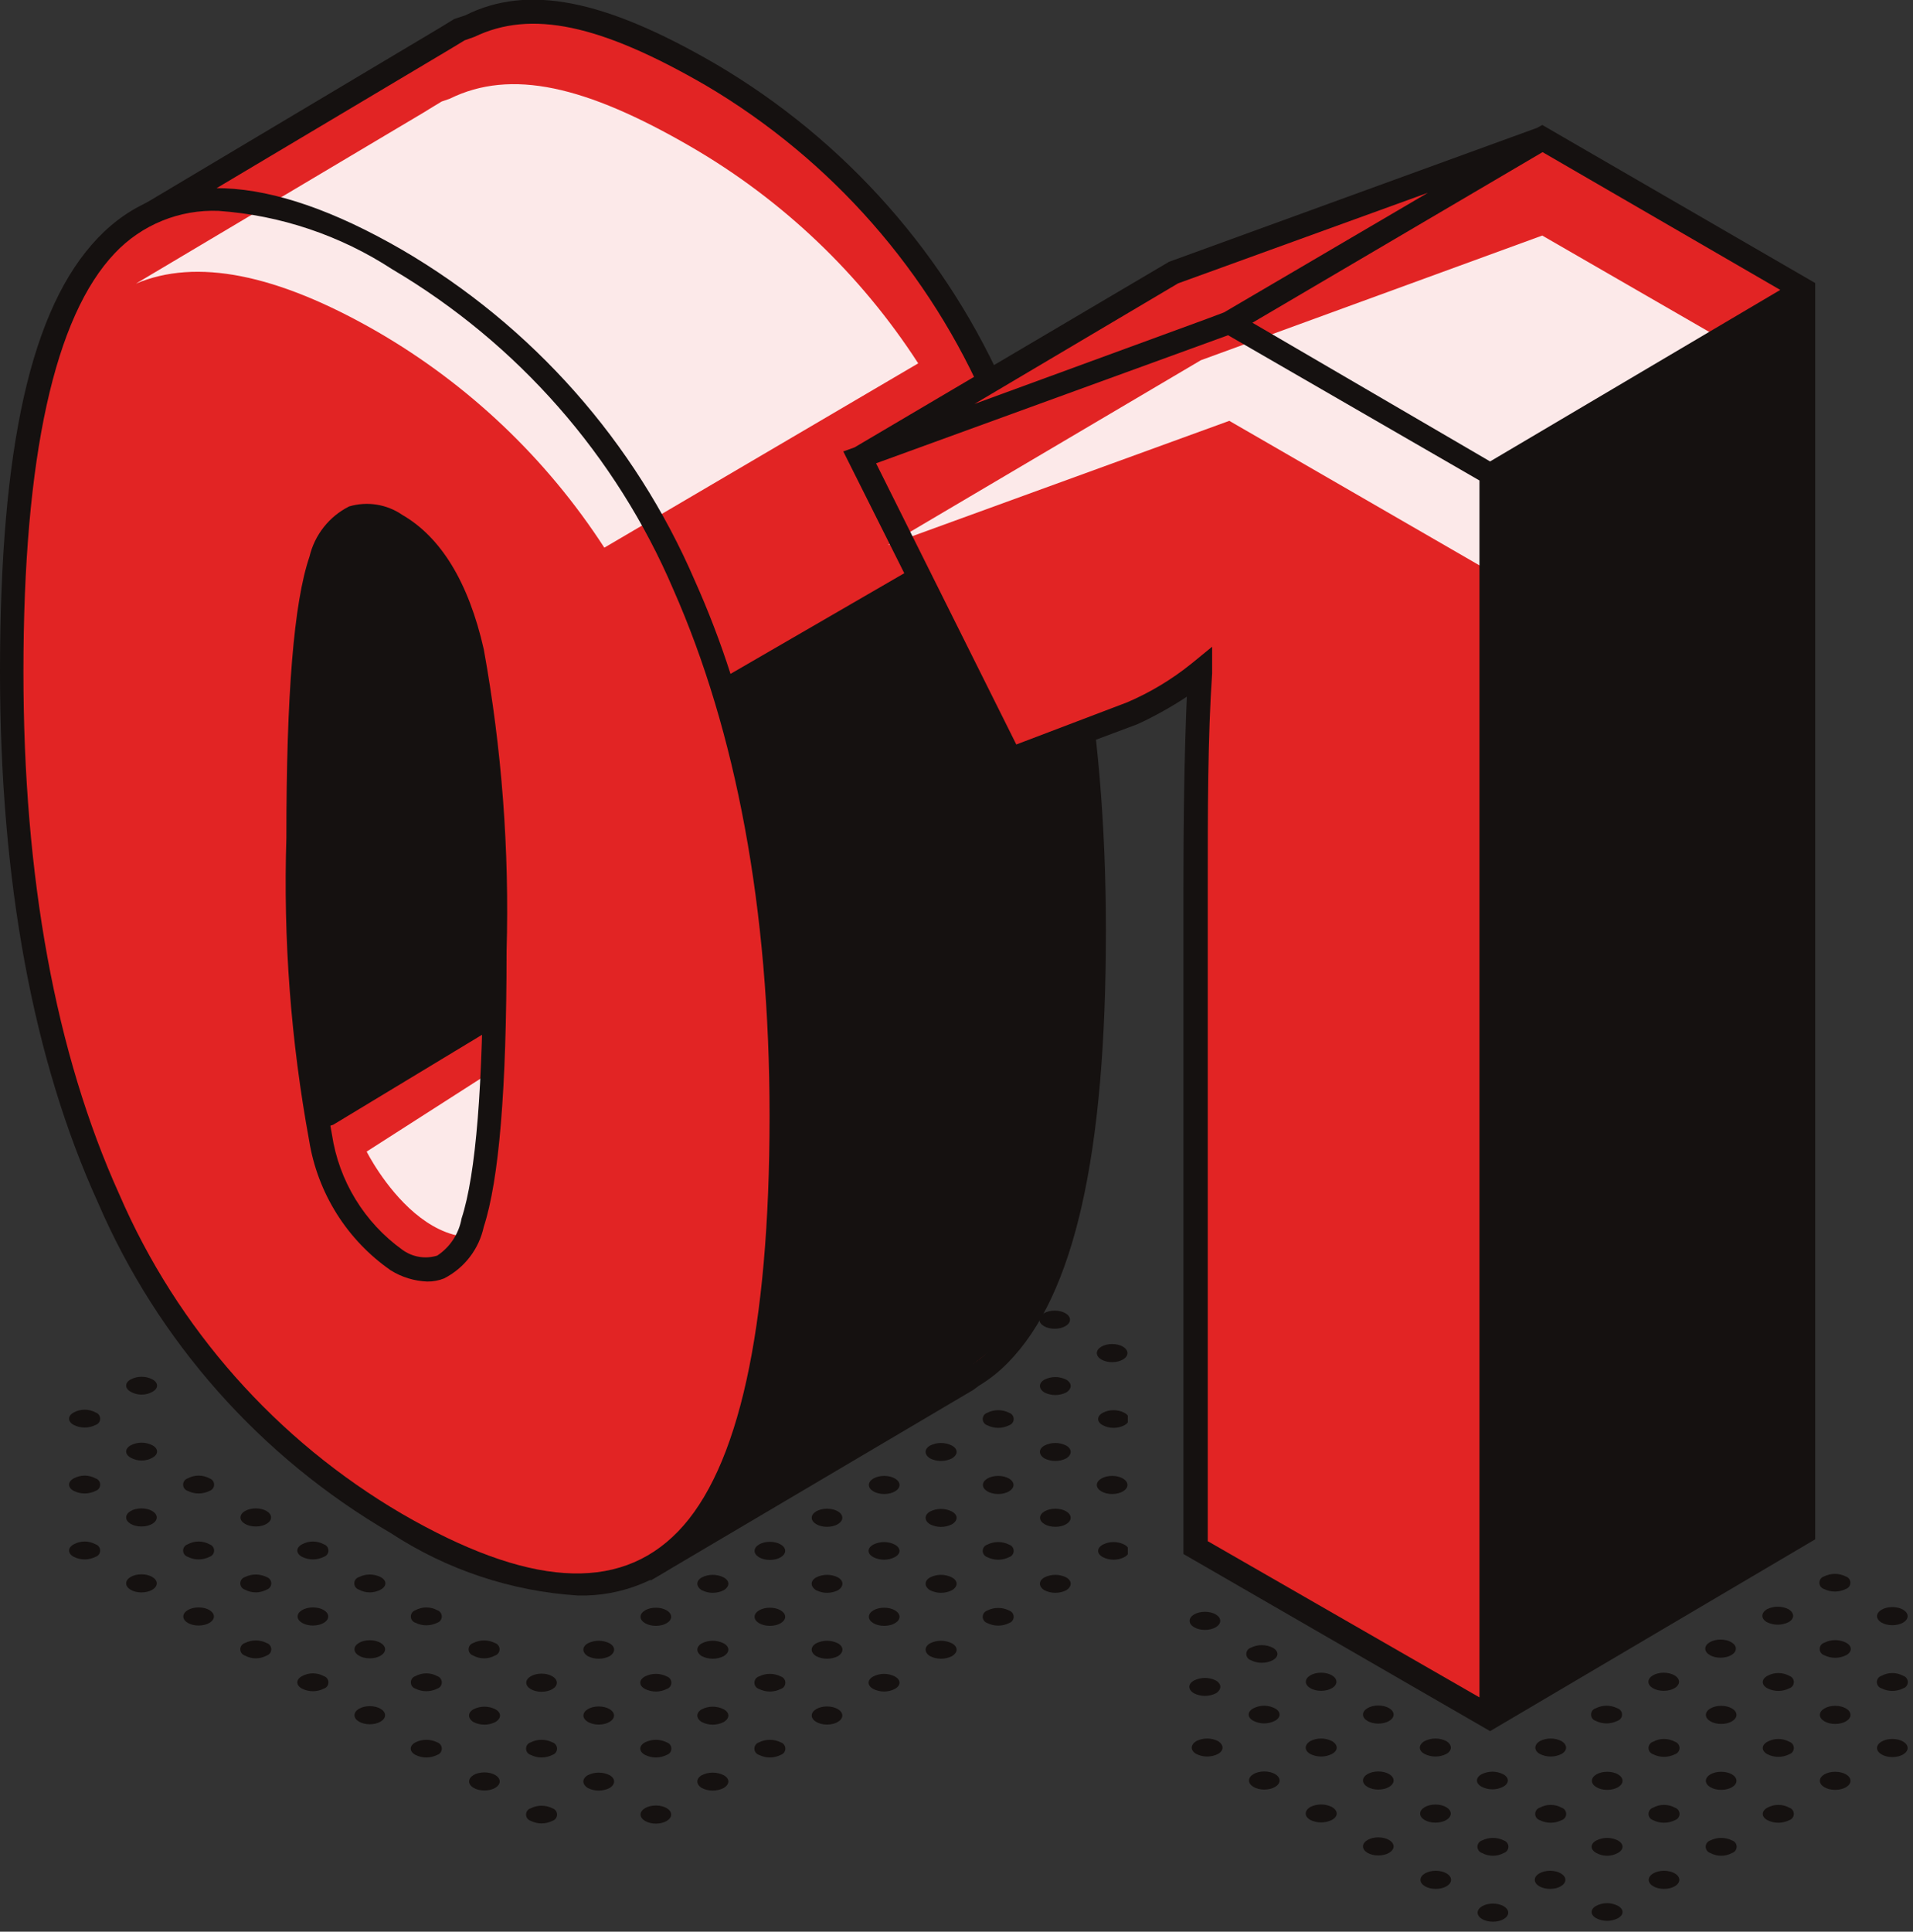 <svg width="106" height="107" viewBox="0 0 106 107" fill="none" xmlns="http://www.w3.org/2000/svg">
<rect x="0" y="0" width="106" height="107" fill="#333333" stroke="none"/>
<g clip-path="url(#clip0)">
<path d="M36.342 101.014C36.81 101.014 37.19 100.789 37.19 100.512C37.19 100.235 36.81 100.01 36.342 100.01C35.873 100.01 35.494 100.235 35.494 100.512C35.494 100.789 35.873 101.014 36.342 101.014Z" fill="#151110"/>
<path d="M40.099 98.332C40.445 98.522 40.445 98.834 40.099 99.041C39.911 99.136 39.703 99.185 39.493 99.185C39.283 99.185 39.075 99.136 38.887 99.041C38.558 98.834 38.558 98.522 38.887 98.332C39.075 98.238 39.283 98.189 39.493 98.189C39.703 98.189 39.911 98.238 40.099 98.332Z" fill="#151110"/>
<path d="M43.265 96.514C43.338 96.538 43.402 96.584 43.447 96.646C43.493 96.708 43.517 96.783 43.517 96.86C43.517 96.937 43.493 97.012 43.447 97.075C43.402 97.137 43.338 97.183 43.265 97.206C43.077 97.301 42.869 97.35 42.659 97.35C42.449 97.35 42.241 97.301 42.053 97.206C41.98 97.183 41.916 97.137 41.871 97.075C41.825 97.012 41.801 96.937 41.801 96.86C41.801 96.783 41.825 96.708 41.871 96.646C41.916 96.584 41.98 96.538 42.053 96.514C42.241 96.42 42.449 96.371 42.659 96.371C42.869 96.371 43.077 96.42 43.265 96.514Z" fill="#151110"/>
<path d="M45.826 95.528C46.294 95.528 46.674 95.303 46.674 95.026C46.674 94.749 46.294 94.524 45.826 94.524C45.358 94.524 44.978 94.749 44.978 95.026C44.978 95.303 45.358 95.528 45.826 95.528Z" fill="#151110"/>
<path d="M49.582 92.863C49.928 93.053 49.928 93.364 49.582 93.555C49.397 93.649 49.193 93.698 48.985 93.698C48.778 93.698 48.573 93.649 48.388 93.555C48.042 93.364 48.042 93.053 48.388 92.863C48.573 92.768 48.778 92.719 48.985 92.719C49.193 92.719 49.397 92.768 49.582 92.863Z" fill="#151110"/>
<path d="M52.747 91.028C53.093 91.219 53.093 91.53 52.747 91.738C52.559 91.832 52.351 91.881 52.141 91.881C51.931 91.881 51.723 91.832 51.535 91.738C51.206 91.53 51.206 91.219 51.535 91.028C51.723 90.934 51.931 90.885 52.141 90.885C52.351 90.885 52.559 90.934 52.747 91.028Z" fill="#151110"/>
<path d="M55.917 89.211C55.99 89.235 56.054 89.281 56.099 89.343C56.145 89.406 56.169 89.481 56.169 89.558C56.169 89.635 56.145 89.71 56.099 89.772C56.054 89.834 55.99 89.88 55.917 89.904C55.729 89.998 55.521 90.047 55.311 90.047C55.101 90.047 54.893 89.998 54.705 89.904C54.632 89.88 54.568 89.834 54.523 89.772C54.477 89.71 54.453 89.635 54.453 89.558C54.453 89.481 54.477 89.406 54.523 89.343C54.568 89.281 54.632 89.235 54.705 89.211C54.893 89.117 55.101 89.068 55.311 89.068C55.521 89.068 55.729 89.117 55.917 89.211Z" fill="#151110"/>
<path d="M59.081 87.377C59.41 87.567 59.41 87.879 59.081 88.087C58.893 88.181 58.686 88.23 58.475 88.23C58.265 88.23 58.058 88.181 57.87 88.087C57.541 87.879 57.541 87.567 57.87 87.377C58.058 87.282 58.265 87.233 58.475 87.233C58.686 87.233 58.893 87.282 59.081 87.377Z" fill="#151110"/>
<path d="M62.301 85.56C62.648 85.751 62.648 86.062 62.301 86.252C62.116 86.347 61.912 86.396 61.704 86.396C61.497 86.396 61.292 86.347 61.107 86.252C60.761 86.062 60.761 85.751 61.107 85.56C61.292 85.466 61.497 85.417 61.704 85.417C61.912 85.417 62.116 85.466 62.301 85.56Z" fill="#151110"/>
<path d="M30.613 100.166C30.687 100.19 30.751 100.236 30.796 100.298C30.842 100.361 30.866 100.436 30.866 100.513C30.866 100.59 30.842 100.665 30.796 100.727C30.751 100.789 30.687 100.835 30.613 100.859C30.425 100.953 30.218 101.002 30.008 101.002C29.797 101.002 29.59 100.953 29.402 100.859C29.329 100.835 29.265 100.789 29.219 100.727C29.174 100.665 29.149 100.59 29.149 100.513C29.149 100.436 29.174 100.361 29.219 100.298C29.265 100.236 29.329 100.19 29.402 100.166C29.59 100.072 29.797 100.023 30.008 100.023C30.218 100.023 30.425 100.072 30.613 100.166Z" fill="#151110"/>
<path d="M33.781 98.332C34.11 98.522 34.11 98.834 33.781 99.041C33.593 99.136 33.386 99.185 33.176 99.185C32.965 99.185 32.758 99.136 32.57 99.041C32.241 98.834 32.241 98.522 32.57 98.332C32.758 98.238 32.965 98.189 33.176 98.189C33.386 98.189 33.593 98.238 33.781 98.332Z" fill="#151110"/>
<path d="M36.948 96.514C37.021 96.538 37.085 96.584 37.131 96.646C37.176 96.708 37.201 96.783 37.201 96.86C37.201 96.937 37.176 97.012 37.131 97.075C37.085 97.137 37.021 97.183 36.948 97.206C36.76 97.301 36.553 97.35 36.342 97.35C36.132 97.35 35.925 97.301 35.737 97.206C35.391 97.016 35.391 96.704 35.737 96.514C35.925 96.42 36.132 96.371 36.342 96.371C36.553 96.371 36.76 96.42 36.948 96.514Z" fill="#151110"/>
<path d="M40.099 94.68C40.445 94.87 40.445 95.181 40.099 95.389C39.911 95.484 39.703 95.533 39.493 95.533C39.283 95.533 39.075 95.484 38.887 95.389C38.558 95.181 38.558 94.87 38.887 94.68C39.075 94.585 39.283 94.536 39.493 94.536C39.703 94.536 39.911 94.585 40.099 94.68Z" fill="#151110"/>
<path d="M43.265 92.863C43.338 92.886 43.402 92.932 43.447 92.995C43.493 93.057 43.517 93.132 43.517 93.209C43.517 93.286 43.493 93.361 43.447 93.423C43.402 93.485 43.338 93.531 43.265 93.555C43.077 93.649 42.869 93.698 42.659 93.698C42.449 93.698 42.241 93.649 42.053 93.555C41.98 93.531 41.916 93.485 41.871 93.423C41.825 93.361 41.801 93.286 41.801 93.209C41.801 93.132 41.825 93.057 41.871 92.995C41.916 92.932 41.98 92.886 42.053 92.863C42.241 92.768 42.449 92.719 42.659 92.719C42.869 92.719 43.077 92.768 43.265 92.863Z" fill="#151110"/>
<path d="M46.433 91.028C46.762 91.219 46.762 91.53 46.433 91.738C46.245 91.832 46.038 91.881 45.827 91.881C45.617 91.881 45.41 91.832 45.222 91.738C44.893 91.53 44.893 91.219 45.222 91.028C45.41 90.934 45.617 90.885 45.827 90.885C46.038 90.885 46.245 90.934 46.433 91.028Z" fill="#151110"/>
<path d="M48.993 90.059C49.462 90.059 49.842 89.834 49.842 89.557C49.842 89.28 49.462 89.055 48.993 89.055C48.525 89.055 48.145 89.28 48.145 89.557C48.145 89.834 48.525 90.059 48.993 90.059Z" fill="#151110"/>
<path d="M52.747 87.377C53.093 87.567 53.093 87.879 52.747 88.087C52.559 88.181 52.351 88.23 52.141 88.23C51.931 88.23 51.723 88.181 51.535 88.087C51.206 87.879 51.206 87.567 51.535 87.377C51.723 87.282 51.931 87.233 52.141 87.233C52.351 87.233 52.559 87.282 52.747 87.377Z" fill="#151110"/>
<path d="M55.917 85.561C55.99 85.584 56.054 85.63 56.099 85.692C56.145 85.755 56.169 85.83 56.169 85.907C56.169 85.984 56.145 86.059 56.099 86.121C56.054 86.183 55.99 86.229 55.917 86.253C55.729 86.347 55.521 86.396 55.311 86.396C55.101 86.396 54.893 86.347 54.705 86.253C54.632 86.229 54.568 86.183 54.523 86.121C54.477 86.059 54.453 85.984 54.453 85.907C54.453 85.83 54.477 85.755 54.523 85.692C54.568 85.63 54.632 85.584 54.705 85.561C54.893 85.466 55.101 85.417 55.311 85.417C55.521 85.417 55.729 85.466 55.917 85.561Z" fill="#151110"/>
<path d="M58.478 84.574C58.946 84.574 59.326 84.349 59.326 84.072C59.326 83.794 58.946 83.57 58.478 83.57C58.01 83.57 57.63 83.794 57.63 84.072C57.63 84.349 58.01 84.574 58.478 84.574Z" fill="#151110"/>
<path d="M61.624 82.757C62.093 82.757 62.472 82.532 62.472 82.255C62.472 81.978 62.093 81.753 61.624 81.753C61.156 81.753 60.776 81.978 60.776 82.255C60.776 82.532 61.156 82.757 61.624 82.757Z" fill="#151110"/>
<path d="M26.841 99.18C27.309 99.18 27.689 98.955 27.689 98.678C27.689 98.4 27.309 98.176 26.841 98.176C26.372 98.176 25.993 98.4 25.993 98.678C25.993 98.955 26.372 99.18 26.841 99.18Z" fill="#151110"/>
<path d="M30.613 96.514C30.687 96.538 30.751 96.584 30.796 96.646C30.842 96.708 30.866 96.783 30.866 96.86C30.866 96.937 30.842 97.012 30.796 97.075C30.751 97.137 30.687 97.183 30.613 97.206C30.425 97.301 30.218 97.35 30.008 97.35C29.797 97.35 29.59 97.301 29.402 97.206C29.329 97.183 29.265 97.137 29.219 97.075C29.174 97.012 29.149 96.937 29.149 96.86C29.149 96.783 29.174 96.708 29.219 96.646C29.265 96.584 29.329 96.538 29.402 96.514C29.59 96.42 29.797 96.371 30.008 96.371C30.218 96.371 30.425 96.42 30.613 96.514Z" fill="#151110"/>
<path d="M33.175 95.528C33.643 95.528 34.023 95.303 34.023 95.026C34.023 94.749 33.643 94.524 33.175 94.524C32.706 94.524 32.327 94.749 32.327 95.026C32.327 95.303 32.706 95.528 33.175 95.528Z" fill="#151110"/>
<path d="M36.948 92.863C37.021 92.886 37.085 92.932 37.131 92.995C37.176 93.057 37.201 93.132 37.201 93.209C37.201 93.286 37.176 93.361 37.131 93.423C37.085 93.485 37.021 93.531 36.948 93.555C36.76 93.649 36.553 93.698 36.342 93.698C36.132 93.698 35.925 93.649 35.737 93.555C35.391 93.365 35.391 93.053 35.737 92.863C35.925 92.768 36.132 92.719 36.342 92.719C36.553 92.719 36.76 92.768 36.948 92.863Z" fill="#151110"/>
<path d="M40.099 91.028C40.445 91.219 40.445 91.53 40.099 91.738C39.911 91.832 39.703 91.881 39.493 91.881C39.283 91.881 39.075 91.832 38.887 91.738C38.558 91.53 38.558 91.219 38.887 91.028C39.075 90.934 39.283 90.885 39.493 90.885C39.703 90.885 39.911 90.934 40.099 91.028Z" fill="#151110"/>
<path d="M42.659 90.059C43.127 90.059 43.507 89.834 43.507 89.557C43.507 89.28 43.127 89.055 42.659 89.055C42.191 89.055 41.811 89.28 41.811 89.557C41.811 89.834 42.191 90.059 42.659 90.059Z" fill="#151110"/>
<path d="M46.433 87.377C46.762 87.567 46.762 87.879 46.433 88.087C46.245 88.181 46.038 88.23 45.827 88.23C45.617 88.23 45.41 88.181 45.222 88.087C44.893 87.879 44.893 87.567 45.222 87.377C45.41 87.282 45.617 87.233 45.827 87.233C46.038 87.233 46.245 87.282 46.433 87.377Z" fill="#151110"/>
<path d="M49.582 85.56C49.928 85.751 49.928 86.062 49.582 86.252C49.397 86.347 49.193 86.396 48.985 86.396C48.778 86.396 48.573 86.347 48.388 86.252C48.042 86.062 48.042 85.751 48.388 85.56C48.573 85.466 48.778 85.417 48.985 85.417C49.193 85.417 49.397 85.466 49.582 85.56Z" fill="#151110"/>
<path d="M52.747 83.726C53.093 83.916 53.093 84.227 52.747 84.435C52.559 84.529 52.351 84.579 52.141 84.579C51.931 84.579 51.723 84.529 51.535 84.435C51.206 84.227 51.206 83.916 51.535 83.726C51.723 83.631 51.931 83.582 52.141 83.582C52.351 83.582 52.559 83.631 52.747 83.726Z" fill="#151110"/>
<path d="M55.311 82.757C55.779 82.757 56.159 82.532 56.159 82.255C56.159 81.978 55.779 81.753 55.311 81.753C54.843 81.753 54.463 81.978 54.463 82.255C54.463 82.532 54.843 82.757 55.311 82.757Z" fill="#151110"/>
<path d="M59.081 80.074C59.41 80.264 59.41 80.576 59.081 80.783C58.893 80.878 58.686 80.927 58.475 80.927C58.265 80.927 58.058 80.878 57.87 80.783C57.541 80.576 57.541 80.264 57.87 80.074C58.058 79.979 58.265 79.93 58.475 79.93C58.686 79.93 58.893 79.979 59.081 80.074Z" fill="#151110"/>
<path d="M62.301 78.257C62.648 78.447 62.648 78.758 62.301 78.949C62.116 79.043 61.912 79.092 61.704 79.092C61.497 79.092 61.292 79.043 61.107 78.949C60.761 78.758 60.761 78.447 61.107 78.257C61.292 78.162 61.497 78.113 61.704 78.113C61.912 78.113 62.116 78.162 62.301 78.257Z" fill="#151110"/>
<path d="M24.229 96.514C24.302 96.538 24.366 96.584 24.412 96.646C24.457 96.708 24.481 96.783 24.481 96.86C24.481 96.937 24.457 97.012 24.412 97.075C24.366 97.137 24.302 97.183 24.229 97.206C24.041 97.301 23.833 97.35 23.623 97.35C23.413 97.35 23.205 97.301 23.017 97.206C22.671 97.016 22.671 96.704 23.017 96.514C23.205 96.42 23.413 96.371 23.623 96.371C23.833 96.371 24.041 96.42 24.229 96.514Z" fill="#151110"/>
<path d="M27.447 94.68C27.793 94.87 27.793 95.181 27.447 95.389C27.259 95.484 27.052 95.533 26.842 95.533C26.631 95.533 26.424 95.484 26.236 95.389C25.907 95.181 25.907 94.87 26.236 94.68C26.424 94.585 26.631 94.536 26.842 94.536C27.052 94.536 27.259 94.585 27.447 94.68Z" fill="#151110"/>
<path d="M30.008 93.711C30.476 93.711 30.856 93.487 30.856 93.209C30.856 92.932 30.476 92.707 30.008 92.707C29.539 92.707 29.16 92.932 29.16 93.209C29.16 93.487 29.539 93.711 30.008 93.711Z" fill="#151110"/>
<path d="M33.781 91.028C34.11 91.219 34.11 91.53 33.781 91.738C33.593 91.832 33.386 91.881 33.176 91.881C32.965 91.881 32.758 91.832 32.57 91.738C32.241 91.53 32.241 91.219 32.57 91.028C32.758 90.934 32.965 90.885 33.176 90.885C33.386 90.885 33.593 90.934 33.781 91.028Z" fill="#151110"/>
<path d="M36.342 90.059C36.81 90.059 37.19 89.834 37.19 89.557C37.19 89.28 36.81 89.055 36.342 89.055C35.873 89.055 35.494 89.28 35.494 89.557C35.494 89.834 35.873 90.059 36.342 90.059Z" fill="#151110"/>
<path d="M40.099 87.377C40.445 87.567 40.445 87.879 40.099 88.087C39.911 88.181 39.703 88.23 39.493 88.23C39.283 88.23 39.075 88.181 38.887 88.087C38.558 87.879 38.558 87.567 38.887 87.377C39.075 87.282 39.283 87.233 39.493 87.233C39.703 87.233 39.911 87.282 40.099 87.377Z" fill="#151110"/>
<path d="M42.659 86.408C43.127 86.408 43.507 86.183 43.507 85.906C43.507 85.629 43.127 85.404 42.659 85.404C42.191 85.404 41.811 85.629 41.811 85.906C41.811 86.183 42.191 86.408 42.659 86.408Z" fill="#151110"/>
<path d="M45.826 84.574C46.294 84.574 46.674 84.349 46.674 84.072C46.674 83.794 46.294 83.57 45.826 83.57C45.358 83.57 44.978 83.794 44.978 84.072C44.978 84.349 45.358 84.574 45.826 84.574Z" fill="#151110"/>
<path d="M48.993 82.757C49.462 82.757 49.842 82.532 49.842 82.255C49.842 81.978 49.462 81.753 48.993 81.753C48.525 81.753 48.145 81.978 48.145 82.255C48.145 82.532 48.525 82.757 48.993 82.757Z" fill="#151110"/>
<path d="M52.747 80.074C53.093 80.264 53.093 80.576 52.747 80.783C52.559 80.878 52.351 80.927 52.141 80.927C51.931 80.927 51.723 80.878 51.535 80.783C51.206 80.576 51.206 80.264 51.535 80.074C51.723 79.979 51.931 79.93 52.141 79.93C52.351 79.93 52.559 79.979 52.747 80.074Z" fill="#151110"/>
<path d="M55.917 78.257C55.99 78.28 56.054 78.326 56.099 78.389C56.145 78.451 56.169 78.526 56.169 78.603C56.169 78.68 56.145 78.755 56.099 78.817C56.054 78.879 55.99 78.926 55.917 78.949C55.729 79.043 55.521 79.093 55.311 79.093C55.101 79.093 54.893 79.043 54.705 78.949C54.632 78.926 54.568 78.879 54.523 78.817C54.477 78.755 54.453 78.68 54.453 78.603C54.453 78.526 54.477 78.451 54.523 78.389C54.568 78.326 54.632 78.28 54.705 78.257C54.893 78.162 55.101 78.113 55.311 78.113C55.521 78.113 55.729 78.162 55.917 78.257Z" fill="#151110"/>
<path d="M59.081 76.422C59.41 76.613 59.41 76.924 59.081 77.132C58.893 77.226 58.686 77.275 58.475 77.275C58.265 77.275 58.058 77.226 57.87 77.132C57.541 76.924 57.541 76.613 57.87 76.422C58.058 76.328 58.265 76.279 58.475 76.279C58.686 76.279 58.893 76.328 59.081 76.422Z" fill="#151110"/>
<path d="M61.624 75.453C62.093 75.453 62.472 75.228 62.472 74.951C62.472 74.674 62.093 74.449 61.624 74.449C61.156 74.449 60.776 74.674 60.776 74.951C60.776 75.228 61.156 75.453 61.624 75.453Z" fill="#151110"/>
<path d="M20.49 95.511C20.958 95.511 21.338 95.286 21.338 95.009C21.338 94.732 20.958 94.507 20.49 94.507C20.021 94.507 19.642 94.732 19.642 95.009C19.642 95.286 20.021 95.511 20.49 95.511Z" fill="#151110"/>
<path d="M24.229 92.845C24.302 92.869 24.366 92.915 24.411 92.977C24.457 93.039 24.481 93.114 24.481 93.191C24.481 93.268 24.457 93.343 24.411 93.406C24.366 93.468 24.302 93.514 24.229 93.537C24.041 93.632 23.833 93.681 23.623 93.681C23.413 93.681 23.205 93.632 23.017 93.537C22.944 93.514 22.88 93.468 22.834 93.406C22.789 93.343 22.765 93.268 22.765 93.191C22.765 93.114 22.789 93.039 22.834 92.977C22.88 92.915 22.944 92.869 23.017 92.845C23.203 92.744 23.411 92.69 23.623 92.69C23.835 92.69 24.043 92.744 24.229 92.845Z" fill="#151110"/>
<path d="M27.429 91.012C27.503 91.035 27.567 91.081 27.612 91.144C27.657 91.206 27.682 91.281 27.682 91.358C27.682 91.435 27.657 91.51 27.612 91.572C27.567 91.634 27.503 91.68 27.429 91.704C27.244 91.805 27.035 91.859 26.824 91.859C26.612 91.859 26.404 91.805 26.218 91.704C26.145 91.68 26.081 91.634 26.035 91.572C25.99 91.51 25.965 91.435 25.965 91.358C25.965 91.281 25.99 91.206 26.035 91.144C26.081 91.081 26.145 91.035 26.218 91.012C26.406 90.917 26.613 90.868 26.824 90.868C27.034 90.868 27.241 90.917 27.429 91.012Z" fill="#151110"/>
<path d="M58.441 73.602C58.909 73.602 59.289 73.377 59.289 73.1C59.289 72.823 58.909 72.598 58.441 72.598C57.972 72.598 57.593 72.823 57.593 73.1C57.593 73.377 57.972 73.602 58.441 73.602Z" fill="#151110"/>
<path d="M17.945 92.845C18.018 92.869 18.082 92.915 18.128 92.977C18.173 93.039 18.198 93.114 18.198 93.191C18.198 93.268 18.173 93.343 18.128 93.406C18.082 93.468 18.018 93.514 17.945 93.537C17.757 93.632 17.55 93.681 17.339 93.681C17.129 93.681 16.922 93.632 16.734 93.537C16.388 93.347 16.388 93.035 16.734 92.845C16.919 92.744 17.128 92.69 17.339 92.69C17.551 92.69 17.759 92.744 17.945 92.845Z" fill="#151110"/>
<path d="M20.49 91.859C20.958 91.859 21.338 91.635 21.338 91.357C21.338 91.08 20.958 90.856 20.49 90.856C20.021 90.856 19.642 91.08 19.642 91.357C19.642 91.635 20.021 91.859 20.49 91.859Z" fill="#151110"/>
<path d="M24.229 89.194C24.302 89.218 24.366 89.264 24.411 89.326C24.457 89.388 24.481 89.463 24.481 89.54C24.481 89.617 24.457 89.692 24.411 89.755C24.366 89.817 24.302 89.863 24.229 89.886C24.041 89.981 23.833 90.03 23.623 90.03C23.413 90.03 23.205 89.981 23.017 89.886C22.944 89.863 22.88 89.817 22.834 89.755C22.789 89.692 22.765 89.617 22.765 89.54C22.765 89.463 22.789 89.388 22.834 89.326C22.88 89.264 22.944 89.218 23.017 89.194C23.203 89.093 23.411 89.04 23.623 89.04C23.835 89.04 24.043 89.093 24.229 89.194Z" fill="#151110"/>
<path d="M14.778 91.012C14.851 91.035 14.915 91.081 14.961 91.144C15.006 91.206 15.031 91.281 15.031 91.358C15.031 91.435 15.006 91.51 14.961 91.572C14.915 91.634 14.851 91.68 14.778 91.704C14.592 91.805 14.384 91.859 14.172 91.859C13.961 91.859 13.752 91.805 13.567 91.704C13.493 91.68 13.429 91.634 13.384 91.572C13.338 91.51 13.314 91.435 13.314 91.358C13.314 91.281 13.338 91.206 13.384 91.144C13.429 91.081 13.493 91.035 13.567 91.012C13.755 90.917 13.962 90.868 14.172 90.868C14.383 90.868 14.59 90.917 14.778 91.012Z" fill="#151110"/>
<path d="M17.339 90.042C17.808 90.042 18.187 89.818 18.187 89.54C18.187 89.263 17.808 89.039 17.339 89.039C16.871 89.039 16.491 89.263 16.491 89.54C16.491 89.818 16.871 90.042 17.339 90.042Z" fill="#151110"/>
<path d="M21.095 87.359C21.442 87.55 21.442 87.861 21.095 88.052C20.91 88.153 20.701 88.206 20.49 88.206C20.278 88.206 20.07 88.153 19.884 88.052C19.811 88.028 19.747 87.982 19.701 87.92C19.656 87.858 19.631 87.782 19.631 87.706C19.631 87.628 19.656 87.553 19.701 87.491C19.747 87.429 19.811 87.383 19.884 87.359C20.072 87.265 20.279 87.216 20.49 87.216C20.7 87.216 20.907 87.265 21.095 87.359Z" fill="#151110"/>
<path d="M11.005 90.042C11.473 90.042 11.853 89.818 11.853 89.54C11.853 89.263 11.473 89.039 11.005 89.039C10.537 89.039 10.157 89.263 10.157 89.54C10.157 89.818 10.537 90.042 11.005 90.042Z" fill="#151110"/>
<path d="M14.778 87.359C14.851 87.383 14.915 87.429 14.961 87.491C15.006 87.553 15.031 87.628 15.031 87.706C15.031 87.782 15.006 87.858 14.961 87.92C14.915 87.982 14.851 88.028 14.778 88.052C14.592 88.153 14.384 88.206 14.172 88.206C13.961 88.206 13.752 88.153 13.567 88.052C13.493 88.028 13.429 87.982 13.384 87.92C13.338 87.858 13.314 87.782 13.314 87.706C13.314 87.628 13.338 87.553 13.384 87.491C13.429 87.429 13.493 87.383 13.567 87.359C13.755 87.265 13.962 87.216 14.172 87.216C14.383 87.216 14.59 87.265 14.778 87.359Z" fill="#151110"/>
<path d="M17.945 85.543C18.018 85.566 18.082 85.612 18.128 85.675C18.173 85.737 18.198 85.812 18.198 85.889C18.198 85.966 18.173 86.041 18.128 86.103C18.082 86.165 18.018 86.212 17.945 86.235C17.757 86.329 17.55 86.379 17.339 86.379C17.129 86.379 16.922 86.329 16.734 86.235C16.388 86.045 16.388 85.733 16.734 85.543C16.919 85.441 17.128 85.388 17.339 85.388C17.551 85.388 17.759 85.441 17.945 85.543Z" fill="#151110"/>
<path d="M7.838 88.208C8.306 88.208 8.686 87.983 8.686 87.706C8.686 87.429 8.306 87.204 7.838 87.204C7.369 87.204 6.99 87.429 6.99 87.706C6.99 87.983 7.369 88.208 7.838 88.208Z" fill="#151110"/>
<path d="M11.611 85.543C11.684 85.566 11.748 85.612 11.794 85.675C11.839 85.737 11.864 85.812 11.864 85.889C11.864 85.966 11.839 86.041 11.794 86.103C11.748 86.165 11.684 86.212 11.611 86.235C11.423 86.329 11.216 86.379 11.005 86.379C10.795 86.379 10.588 86.329 10.4 86.235C10.326 86.212 10.262 86.165 10.217 86.103C10.171 86.041 10.147 85.966 10.147 85.889C10.147 85.812 10.171 85.737 10.217 85.675C10.262 85.612 10.326 85.566 10.4 85.543C10.585 85.441 10.794 85.388 11.005 85.388C11.217 85.388 11.425 85.441 11.611 85.543Z" fill="#151110"/>
<path d="M14.172 84.556C14.64 84.556 15.02 84.332 15.02 84.055C15.02 83.777 14.64 83.553 14.172 83.553C13.704 83.553 13.324 83.777 13.324 84.055C13.324 84.332 13.704 84.556 14.172 84.556Z" fill="#151110"/>
<path d="M5.297 85.543C5.371 85.566 5.435 85.612 5.48 85.675C5.525 85.737 5.55 85.812 5.55 85.889C5.55 85.966 5.525 86.041 5.48 86.103C5.435 86.165 5.371 86.212 5.297 86.235C5.109 86.329 4.902 86.379 4.691 86.379C4.481 86.379 4.274 86.329 4.086 86.235C3.74 86.045 3.74 85.733 4.086 85.543C4.272 85.441 4.48 85.388 4.691 85.388C4.903 85.388 5.111 85.441 5.297 85.543Z" fill="#151110"/>
<path d="M7.838 84.556C8.306 84.556 8.686 84.332 8.686 84.055C8.686 83.777 8.306 83.553 7.838 83.553C7.369 83.553 6.99 83.777 6.99 84.055C6.99 84.332 7.369 84.556 7.838 84.556Z" fill="#151110"/>
<path d="M11.611 81.891C11.684 81.915 11.748 81.961 11.794 82.023C11.839 82.086 11.864 82.161 11.864 82.238C11.864 82.315 11.839 82.39 11.794 82.452C11.748 82.514 11.684 82.56 11.611 82.584C11.423 82.678 11.216 82.727 11.005 82.727C10.795 82.727 10.588 82.678 10.4 82.584C10.326 82.56 10.262 82.514 10.217 82.452C10.171 82.39 10.147 82.315 10.147 82.238C10.147 82.161 10.171 82.086 10.217 82.023C10.262 81.961 10.326 81.915 10.4 81.891C10.585 81.79 10.794 81.737 11.005 81.737C11.217 81.737 11.425 81.79 11.611 81.891Z" fill="#151110"/>
<path d="M5.297 81.891C5.371 81.915 5.435 81.961 5.48 82.023C5.525 82.086 5.55 82.161 5.55 82.238C5.55 82.315 5.525 82.39 5.48 82.452C5.435 82.514 5.371 82.56 5.297 82.584C5.109 82.678 4.902 82.727 4.691 82.727C4.481 82.727 4.274 82.678 4.086 82.584C3.74 82.393 3.74 82.082 4.086 81.891C4.272 81.79 4.48 81.737 4.691 81.737C4.903 81.737 5.111 81.79 5.297 81.891Z" fill="#151110"/>
<path d="M8.443 80.056C8.79 80.247 8.79 80.558 8.443 80.749C8.261 80.85 8.055 80.903 7.846 80.903C7.637 80.903 7.432 80.85 7.249 80.749C6.903 80.558 6.903 80.247 7.249 80.056C7.434 79.962 7.639 79.913 7.846 79.913C8.054 79.913 8.259 79.962 8.443 80.056Z" fill="#151110"/>
<path d="M5.297 78.239C5.371 78.263 5.435 78.309 5.48 78.371C5.525 78.433 5.55 78.508 5.55 78.585C5.55 78.662 5.525 78.737 5.48 78.799C5.435 78.862 5.371 78.908 5.297 78.931C5.109 79.026 4.902 79.075 4.691 79.075C4.481 79.075 4.274 79.026 4.086 78.931C3.74 78.741 3.74 78.43 4.086 78.239C4.272 78.138 4.48 78.085 4.691 78.085C4.903 78.085 5.111 78.138 5.297 78.239Z" fill="#151110"/>
<path d="M8.443 76.405C8.79 76.595 8.79 76.907 8.443 77.097C8.261 77.199 8.055 77.252 7.846 77.252C7.637 77.252 7.432 77.199 7.249 77.097C6.903 76.907 6.903 76.595 7.249 76.405C7.434 76.311 7.639 76.262 7.846 76.262C8.054 76.262 8.259 76.311 8.443 76.405Z" fill="#151110"/>
<path d="M60.57 51.554C60.57 39.913 58.776 30.106 55.188 22.134C51.957 14.569 46.374 8.245 39.267 4.101C33.539 0.744 29.42 -0.225 25.959 1.454L25.509 1.609L24.834 2.007L24.557 2.18L8.653 11.699L18.171 20.94C18.067 22.809 18.015 24.817 18.015 26.945C18.015 38.482 19.804 48.225 23.38 56.175C26.197 62.687 30.753 68.298 36.55 72.39L36.688 86.425L53.648 76.422C54.282 76.044 54.864 75.585 55.379 75.055C58.84 71.444 60.57 63.61 60.57 51.554Z" fill="#E22424"/>
<path d="M36.047 87.55L35.909 72.684C30.157 68.529 25.626 62.905 22.791 56.4C19.192 48.456 17.305 38.54 17.305 26.945C17.305 24.955 17.305 23.034 17.461 21.2L7.527 11.578L24.227 1.627L24.401 1.523L25.162 1.056L25.785 0.848C29.246 -0.883 33.486 -0.035 39.63 3.53C46.843 7.758 52.518 14.179 55.828 21.857C59.445 29.87 61.279 39.873 61.279 51.554C61.279 63.91 59.549 71.733 55.845 75.488C55.37 75.975 54.835 76.4 54.253 76.751L53.924 76.993L36.047 87.55ZM9.656 11.82L18.845 20.767V21.061C18.741 22.965 18.69 24.955 18.69 27.032C18.69 38.436 20.42 48.197 24.003 56.002C26.784 62.395 31.26 67.907 36.947 71.94L37.224 72.148L37.363 85.37L53.319 75.921C53.921 75.582 54.474 75.163 54.963 74.674C58.337 71.213 60.033 63.478 60.033 51.641C60.033 40.132 58.303 30.32 54.703 22.48C51.531 15.061 46.075 8.847 39.128 4.742C33.244 1.332 29.419 0.536 26.287 2.042L25.75 2.232L24.92 2.734L9.656 11.82Z" fill="#151110"/>
<path d="M13.479 28.555L12.614 66.108L21.042 75.522L31.218 77.063L31.962 69.137L29.92 27.603L22.288 21.217L13.479 28.555Z" fill="#E22424"/>
<path d="M18.465 62.301L27.43 56.884C27.43 56.884 33.158 48.802 33.158 48.456C33.158 48.11 26.772 25.197 26.772 25.197C26.772 25.197 17.185 20.767 16.527 20.576C15.87 20.386 11.093 30.198 11.093 32.517C11.093 34.837 11.526 51.917 11.526 52.471C11.526 53.025 14.018 62.855 14.018 62.855L15.748 63.183L18.465 62.301Z" fill="#151110"/>
<path d="M29.611 57.835L20.317 63.789C20.317 63.789 24.315 71.784 29.611 67.025C34.906 62.266 29.611 57.835 29.611 57.835Z" fill="#FCE9E9"/>
<path d="M43.263 61.817C43.263 73.873 41.532 81.701 38.071 85.301C34.61 88.9 29.257 88.612 22.011 84.435C14.902 80.3 9.308 73.991 6.055 66.437C2.444 58.511 0.639 48.768 0.639 37.208C0.639 25.082 2.369 17.202 5.83 13.568C9.292 9.916 14.691 10.193 21.907 14.347C29.007 18.499 34.588 24.82 37.829 32.379C41.452 40.363 43.263 50.175 43.263 61.817ZM16.525 46.362C16.343 51.929 16.76 57.499 17.771 62.976C17.978 64.33 18.458 65.627 19.18 66.79C19.903 67.954 20.855 68.958 21.977 69.743C23.967 70.902 25.438 70.21 26.182 67.701C26.926 65.191 27.428 60.172 27.428 52.662C27.594 47.101 27.171 41.538 26.165 36.066C25.334 32.604 23.932 30.216 21.977 29.143C20.021 28.07 18.602 28.659 17.771 31.099C16.941 33.539 16.525 38.592 16.525 46.362Z" fill="#E22424"/>
<path d="M38.263 8.117C32.465 4.759 28.329 3.79 24.92 5.469L24.47 5.625L23.812 6.023L23.535 6.196L7.527 15.714C10.867 14.295 15.315 15.16 20.887 18.362C25.974 21.303 30.291 25.407 33.486 30.337L50.878 20.127C47.681 15.183 43.358 11.067 38.263 8.117Z" fill="#FCE9E9"/>
<path d="M22.288 28.519C21.864 28.227 21.379 28.034 20.87 27.953C20.361 27.872 19.841 27.906 19.346 28.052C18.798 28.327 18.317 28.719 17.938 29.201C17.558 29.682 17.289 30.241 17.148 30.838C16.283 33.365 15.868 38.436 15.868 46.414C15.691 52.032 16.114 57.654 17.131 63.183C17.363 64.622 17.883 66 18.659 67.234C19.435 68.468 20.451 69.532 21.648 70.365C22.257 70.746 22.955 70.96 23.673 70.988C23.993 70.992 24.31 70.934 24.607 70.815C25.162 70.531 25.648 70.128 26.028 69.634C26.408 69.141 26.673 68.568 26.805 67.959C27.653 65.346 28.069 60.362 28.069 52.713C28.23 47.1 27.807 41.486 26.805 35.961C25.957 32.223 24.417 29.748 22.288 28.519ZM25.576 67.492C25.503 67.909 25.346 68.307 25.114 68.661C24.882 69.015 24.58 69.318 24.227 69.551C23.9 69.652 23.555 69.675 23.218 69.618C22.882 69.561 22.563 69.425 22.288 69.223C21.248 68.474 20.367 67.525 19.699 66.431C19.03 65.338 18.587 64.121 18.395 62.854C17.398 57.428 16.986 51.91 17.166 46.396C17.166 38.73 17.581 33.642 18.377 31.288C18.758 30.198 19.242 29.558 19.814 29.315C19.957 29.26 20.11 29.231 20.264 29.229C20.756 29.26 21.232 29.415 21.648 29.679C23.379 30.717 24.746 32.932 25.542 36.238C26.522 41.666 26.934 47.182 26.771 52.696C26.771 60.068 26.372 65.069 25.576 67.492Z" fill="#151110"/>
<path d="M59.999 37.553L56.763 27.897L40.478 37.328C39.912 35.562 39.247 33.829 38.488 32.136C35.178 24.468 29.502 18.058 22.29 13.844C14.814 9.518 9.155 9.293 5.434 13.169C1.713 17.046 0 24.782 0 37.207C0 48.802 1.834 58.718 5.434 66.627C8.745 74.301 14.428 80.712 21.65 84.919C24.753 86.953 28.331 88.145 32.033 88.38C33.244 88.409 34.448 88.185 35.569 87.723C36.689 87.261 37.701 86.572 38.54 85.698C38.935 85.28 39.299 84.835 39.63 84.365L50.793 78.066L56.78 73.307L59.446 65.762L60.64 54.167L59.999 37.553ZM22.29 83.864C15.311 79.784 9.817 73.581 6.611 66.16C3.08 58.355 1.298 48.612 1.298 37.207C1.298 25.301 3.029 17.513 6.369 14.017C7.104 13.24 7.997 12.63 8.988 12.227C9.979 11.824 11.045 11.638 12.114 11.681C15.544 11.925 18.856 13.039 21.736 14.917C28.683 19.022 34.139 25.236 37.311 32.656C40.773 40.495 42.642 50.308 42.642 61.816C42.642 73.653 40.911 81.389 37.571 84.833C34.231 88.277 29.178 87.844 22.29 83.864Z" fill="#151110"/>
</g>
<path d="M67.372 93.087C67.701 93.278 67.701 93.589 67.372 93.797C67.184 93.891 66.977 93.94 66.766 93.94C66.556 93.94 66.348 93.891 66.16 93.797C65.814 93.589 65.814 93.278 66.16 93.087C66.348 92.993 66.556 92.944 66.766 92.944C66.977 92.944 67.184 92.993 67.372 93.087Z" fill="#151110"/>
<path d="M70.522 91.27C70.868 91.461 70.868 91.772 70.522 91.963C70.334 92.057 70.126 92.106 69.916 92.106C69.706 92.106 69.498 92.057 69.31 91.963C69.237 91.939 69.173 91.893 69.127 91.831C69.082 91.769 69.058 91.694 69.058 91.617C69.058 91.54 69.082 91.465 69.127 91.402C69.173 91.34 69.237 91.294 69.31 91.27C69.498 91.176 69.706 91.127 69.916 91.127C70.126 91.127 70.334 91.176 70.522 91.27Z" fill="#151110"/>
<path d="M66.766 90.284C67.234 90.284 67.614 90.059 67.614 89.782C67.614 89.504 67.234 89.28 66.766 89.28C66.298 89.28 65.918 89.504 65.918 89.782C65.918 90.059 66.298 90.284 66.766 90.284Z" fill="#151110"/>
<path d="M89.646 105.565C89.992 105.755 89.992 106.067 89.646 106.257C89.461 106.351 89.257 106.4 89.049 106.4C88.841 106.4 88.637 106.351 88.452 106.257C88.106 106.067 88.106 105.755 88.452 105.565C88.637 105.47 88.841 105.421 89.049 105.421C89.257 105.421 89.461 105.47 89.646 105.565Z" fill="#151110"/>
<path d="M92.204 104.63C92.672 104.63 93.052 104.406 93.052 104.128C93.052 103.851 92.672 103.626 92.204 103.626C91.736 103.626 91.356 103.851 91.356 104.128C91.356 104.406 91.736 104.63 92.204 104.63Z" fill="#151110"/>
<path d="M95.977 101.948C96.05 101.972 96.114 102.018 96.159 102.08C96.205 102.142 96.229 102.217 96.229 102.294C96.229 102.371 96.205 102.446 96.159 102.509C96.114 102.571 96.05 102.617 95.977 102.64C95.791 102.742 95.583 102.795 95.371 102.795C95.159 102.795 94.951 102.742 94.765 102.64C94.692 102.617 94.628 102.571 94.583 102.509C94.537 102.446 94.513 102.371 94.513 102.294C94.513 102.217 94.537 102.142 94.583 102.08C94.628 102.018 94.692 101.972 94.765 101.948C94.953 101.854 95.161 101.805 95.371 101.805C95.581 101.805 95.789 101.854 95.977 101.948Z" fill="#151110"/>
<path d="M99.144 100.131C99.218 100.154 99.282 100.2 99.327 100.263C99.373 100.325 99.397 100.4 99.397 100.477C99.397 100.554 99.373 100.629 99.327 100.691C99.282 100.753 99.218 100.799 99.144 100.823C98.956 100.917 98.749 100.966 98.539 100.966C98.328 100.966 98.121 100.917 97.933 100.823C97.587 100.633 97.587 100.321 97.933 100.131C98.119 100.029 98.327 99.976 98.539 99.976C98.75 99.976 98.959 100.029 99.144 100.131Z" fill="#151110"/>
<path d="M101.688 99.144C102.157 99.144 102.536 98.92 102.536 98.642C102.536 98.365 102.157 98.141 101.688 98.141C101.22 98.141 100.84 98.365 100.84 98.642C100.84 98.92 101.22 99.144 101.688 99.144Z" fill="#151110"/>
<path d="M104.855 97.328C105.324 97.328 105.703 97.103 105.703 96.826C105.703 96.549 105.324 96.324 104.855 96.324C104.387 96.324 104.007 96.549 104.007 96.826C104.007 97.103 104.387 97.328 104.855 97.328Z" fill="#151110"/>
<path d="M82.723 106.448C83.191 106.448 83.571 106.223 83.571 105.946C83.571 105.669 83.191 105.444 82.723 105.444C82.255 105.444 81.875 105.669 81.875 105.946C81.875 106.223 82.255 106.448 82.723 106.448Z" fill="#151110"/>
<path d="M85.89 104.63C86.358 104.63 86.738 104.406 86.738 104.128C86.738 103.851 86.358 103.626 85.89 103.626C85.422 103.626 85.042 103.851 85.042 104.128C85.042 104.406 85.422 104.63 85.89 104.63Z" fill="#151110"/>
<path d="M89.646 101.948C89.992 102.138 89.992 102.45 89.646 102.64C89.463 102.742 89.258 102.795 89.049 102.795C88.84 102.795 88.635 102.742 88.452 102.64C88.106 102.45 88.106 102.138 88.452 101.948C88.637 101.854 88.841 101.805 89.049 101.805C89.257 101.805 89.461 101.854 89.646 101.948Z" fill="#151110"/>
<path d="M92.81 100.131C92.883 100.154 92.947 100.2 92.993 100.263C93.038 100.325 93.062 100.4 93.062 100.477C93.062 100.554 93.038 100.629 92.993 100.691C92.947 100.753 92.883 100.799 92.81 100.823C92.622 100.917 92.414 100.966 92.204 100.966C91.994 100.966 91.786 100.917 91.598 100.823C91.525 100.799 91.461 100.753 91.416 100.691C91.37 100.629 91.346 100.554 91.346 100.477C91.346 100.4 91.37 100.325 91.416 100.263C91.461 100.2 91.525 100.154 91.598 100.131C91.784 100.029 91.992 99.976 92.204 99.976C92.416 99.976 92.624 100.029 92.81 100.131Z" fill="#151110"/>
<path d="M95.371 99.144C95.839 99.144 96.219 98.92 96.219 98.642C96.219 98.365 95.839 98.141 95.371 98.141C94.903 98.141 94.523 98.365 94.523 98.642C94.523 98.92 94.903 99.144 95.371 99.144Z" fill="#151110"/>
<path d="M99.144 96.479C99.218 96.503 99.282 96.549 99.327 96.611C99.373 96.674 99.397 96.749 99.397 96.826C99.397 96.903 99.373 96.978 99.327 97.04C99.282 97.102 99.218 97.148 99.144 97.172C98.956 97.266 98.749 97.315 98.539 97.315C98.328 97.315 98.121 97.266 97.933 97.172C97.587 96.981 97.587 96.67 97.933 96.479C98.119 96.378 98.327 96.325 98.539 96.325C98.75 96.325 98.959 96.378 99.144 96.479Z" fill="#151110"/>
<path d="M101.688 95.493C102.157 95.493 102.536 95.268 102.536 94.991C102.536 94.714 102.157 94.489 101.688 94.489C101.22 94.489 100.84 94.714 100.84 94.991C100.84 95.268 101.22 95.493 101.688 95.493Z" fill="#151110"/>
<path d="M105.461 92.828C105.534 92.852 105.598 92.898 105.644 92.96C105.689 93.022 105.714 93.097 105.714 93.174C105.714 93.251 105.689 93.326 105.644 93.388C105.598 93.451 105.534 93.497 105.461 93.52C105.273 93.615 105.066 93.664 104.855 93.664C104.645 93.664 104.438 93.615 104.25 93.52C104.176 93.497 104.112 93.451 104.067 93.388C104.022 93.326 103.997 93.251 103.997 93.174C103.997 93.097 104.022 93.022 104.067 92.96C104.112 92.898 104.176 92.852 104.25 92.828C104.435 92.727 104.644 92.673 104.855 92.673C105.067 92.673 105.275 92.727 105.461 92.828Z" fill="#151110"/>
<path d="M79.556 104.63C80.024 104.63 80.404 104.406 80.404 104.128C80.404 103.851 80.024 103.626 79.556 103.626C79.088 103.626 78.708 103.851 78.708 104.128C78.708 104.406 79.088 104.63 79.556 104.63Z" fill="#151110"/>
<path d="M83.329 101.948C83.402 101.972 83.466 102.018 83.511 102.08C83.557 102.142 83.581 102.217 83.581 102.294C83.581 102.371 83.557 102.446 83.511 102.509C83.466 102.571 83.402 102.617 83.329 102.64C83.143 102.742 82.935 102.795 82.723 102.795C82.511 102.795 82.303 102.742 82.117 102.64C82.044 102.617 81.98 102.571 81.935 102.509C81.889 102.446 81.865 102.371 81.865 102.294C81.865 102.217 81.889 102.142 81.935 102.08C81.98 102.018 82.044 101.972 82.117 101.948C82.305 101.854 82.513 101.805 82.723 101.805C82.933 101.805 83.141 101.854 83.329 101.948Z" fill="#151110"/>
<path d="M86.529 100.131C86.603 100.154 86.667 100.2 86.712 100.263C86.758 100.325 86.782 100.4 86.782 100.477C86.782 100.554 86.758 100.629 86.712 100.691C86.667 100.753 86.603 100.799 86.529 100.823C86.341 100.917 86.134 100.966 85.924 100.966C85.713 100.966 85.506 100.917 85.318 100.823C85.245 100.799 85.181 100.753 85.135 100.691C85.09 100.629 85.065 100.554 85.065 100.477C85.065 100.4 85.09 100.325 85.135 100.263C85.181 100.2 85.245 100.154 85.318 100.131C85.504 100.029 85.712 99.976 85.924 99.976C86.135 99.976 86.344 100.029 86.529 100.131Z" fill="#151110"/>
<path d="M89.057 99.144C89.525 99.144 89.905 98.92 89.905 98.642C89.905 98.365 89.525 98.141 89.057 98.141C88.589 98.141 88.209 98.365 88.209 98.642C88.209 98.92 88.589 99.144 89.057 99.144Z" fill="#151110"/>
<path d="M92.81 96.479C92.883 96.503 92.947 96.549 92.993 96.611C93.038 96.674 93.062 96.749 93.062 96.826C93.062 96.903 93.038 96.978 92.993 97.04C92.947 97.102 92.883 97.148 92.81 97.172C92.622 97.266 92.414 97.315 92.204 97.315C91.994 97.315 91.786 97.266 91.598 97.172C91.525 97.148 91.461 97.102 91.416 97.04C91.37 96.978 91.346 96.903 91.346 96.826C91.346 96.749 91.37 96.674 91.416 96.611C91.461 96.549 91.525 96.503 91.598 96.479C91.784 96.378 91.992 96.325 92.204 96.325C92.416 96.325 92.624 96.378 92.81 96.479Z" fill="#151110"/>
<path d="M95.371 95.493C95.839 95.493 96.219 95.268 96.219 94.991C96.219 94.714 95.839 94.489 95.371 94.489C94.903 94.489 94.523 94.714 94.523 94.991C94.523 95.268 94.903 95.493 95.371 95.493Z" fill="#151110"/>
<path d="M99.144 92.828C99.218 92.852 99.282 92.898 99.327 92.96C99.373 93.022 99.397 93.097 99.397 93.174C99.397 93.251 99.373 93.326 99.327 93.388C99.282 93.451 99.218 93.497 99.144 93.52C98.956 93.615 98.749 93.664 98.539 93.664C98.328 93.664 98.121 93.615 97.933 93.52C97.587 93.33 97.587 93.018 97.933 92.828C98.119 92.727 98.327 92.673 98.539 92.673C98.75 92.673 98.959 92.727 99.144 92.828Z" fill="#151110"/>
<path d="M102.294 90.994C102.64 91.184 102.64 91.496 102.294 91.686C102.106 91.78 101.899 91.829 101.688 91.829C101.478 91.829 101.271 91.78 101.083 91.686C101.009 91.662 100.945 91.616 100.9 91.554C100.855 91.492 100.83 91.417 100.83 91.34C100.83 91.263 100.855 91.188 100.9 91.126C100.945 91.063 101.009 91.017 101.083 90.994C101.271 90.899 101.478 90.85 101.688 90.85C101.899 90.85 102.106 90.899 102.294 90.994Z" fill="#151110"/>
<path d="M104.855 90.024C105.324 90.024 105.703 89.8 105.703 89.522C105.703 89.245 105.324 89.02 104.855 89.02C104.387 89.02 104.007 89.245 104.007 89.522C104.007 89.8 104.387 90.024 104.855 90.024Z" fill="#151110"/>
<path d="M76.372 102.779C76.84 102.779 77.22 102.554 77.22 102.277C77.22 102 76.84 101.775 76.372 101.775C75.904 101.775 75.524 102 75.524 102.277C75.524 102.554 75.904 102.779 76.372 102.779Z" fill="#151110"/>
<path d="M79.539 100.961C80.007 100.961 80.387 100.737 80.387 100.459C80.387 100.182 80.007 99.957 79.539 99.957C79.071 99.957 78.691 100.182 78.691 100.459C78.691 100.737 79.071 100.961 79.539 100.961Z" fill="#151110"/>
<path d="M83.292 98.279C83.638 98.469 83.638 98.781 83.292 98.971C83.107 99.066 82.902 99.115 82.695 99.115C82.487 99.115 82.282 99.066 82.097 98.971C81.751 98.781 81.751 98.469 82.097 98.279C82.282 98.185 82.487 98.136 82.695 98.136C82.902 98.136 83.107 98.185 83.292 98.279Z" fill="#151110"/>
<path d="M86.53 96.445C86.859 96.653 86.859 96.964 86.53 97.154C86.342 97.249 86.135 97.298 85.925 97.298C85.714 97.298 85.507 97.249 85.319 97.154C84.99 96.964 84.99 96.653 85.319 96.445C85.507 96.35 85.714 96.301 85.925 96.301C86.135 96.301 86.342 96.35 86.53 96.445Z" fill="#151110"/>
<path d="M89.626 94.628C89.699 94.651 89.763 94.698 89.808 94.76C89.854 94.822 89.878 94.897 89.878 94.974C89.878 95.051 89.854 95.126 89.808 95.188C89.763 95.251 89.699 95.297 89.626 95.32C89.438 95.415 89.23 95.464 89.02 95.464C88.81 95.464 88.602 95.415 88.414 95.32C88.341 95.297 88.277 95.251 88.231 95.188C88.186 95.126 88.162 95.051 88.162 94.974C88.162 94.897 88.186 94.822 88.231 94.76C88.277 94.698 88.341 94.651 88.414 94.628C88.602 94.534 88.81 94.484 89.02 94.484C89.23 94.484 89.438 94.534 89.626 94.628Z" fill="#151110"/>
<path d="M92.187 93.659C92.655 93.659 93.035 93.434 93.035 93.157C93.035 92.879 92.655 92.655 92.187 92.655C91.719 92.655 91.339 92.879 91.339 93.157C91.339 93.434 91.719 93.659 92.187 93.659Z" fill="#151110"/>
<path d="M95.337 91.824C95.806 91.824 96.185 91.599 96.185 91.322C96.185 91.045 95.806 90.82 95.337 90.82C94.869 90.82 94.489 91.045 94.489 91.322C94.489 91.599 94.869 91.824 95.337 91.824Z" fill="#151110"/>
<path d="M99.111 89.142C99.44 89.35 99.44 89.661 99.111 89.852C98.923 89.946 98.716 89.995 98.505 89.995C98.295 89.995 98.087 89.946 97.899 89.852C97.571 89.661 97.571 89.35 97.899 89.142C98.087 89.048 98.295 88.999 98.505 88.999C98.716 88.999 98.923 89.048 99.111 89.142Z" fill="#151110"/>
<path d="M102.277 87.325C102.351 87.348 102.415 87.394 102.46 87.457C102.506 87.519 102.53 87.594 102.53 87.671C102.53 87.748 102.506 87.823 102.46 87.885C102.415 87.947 102.351 87.993 102.277 88.017C102.09 88.111 101.882 88.16 101.672 88.16C101.461 88.16 101.254 88.111 101.066 88.017C100.993 87.993 100.929 87.947 100.883 87.885C100.838 87.823 100.813 87.748 100.813 87.671C100.813 87.594 100.838 87.519 100.883 87.457C100.929 87.394 100.993 87.348 101.066 87.325C101.254 87.23 101.461 87.181 101.672 87.181C101.882 87.181 102.09 87.23 102.277 87.325Z" fill="#151110"/>
<path d="M73.808 100.096C74.154 100.304 74.154 100.615 73.808 100.806C73.62 100.9 73.413 100.949 73.202 100.949C72.992 100.949 72.785 100.9 72.597 100.806C72.268 100.615 72.268 100.304 72.597 100.096C72.785 100.002 72.992 99.953 73.202 99.953C73.413 99.953 73.62 100.002 73.808 100.096Z" fill="#151110"/>
<path d="M76.372 99.128C76.84 99.128 77.22 98.903 77.22 98.626C77.22 98.349 76.84 98.124 76.372 98.124C75.904 98.124 75.524 98.349 75.524 98.626C75.524 98.903 75.904 99.128 76.372 99.128Z" fill="#151110"/>
<path d="M80.145 96.445C80.474 96.653 80.474 96.964 80.145 97.154C79.957 97.249 79.749 97.298 79.539 97.298C79.329 97.298 79.121 97.249 78.933 97.154C78.587 96.964 78.587 96.653 78.933 96.445C79.121 96.35 79.329 96.301 79.539 96.301C79.749 96.301 79.957 96.35 80.145 96.445Z" fill="#151110"/>
<path d="M70.055 99.128C70.523 99.128 70.903 98.903 70.903 98.626C70.903 98.349 70.523 98.124 70.055 98.124C69.586 98.124 69.207 98.349 69.207 98.626C69.207 98.903 69.586 99.128 70.055 99.128Z" fill="#151110"/>
<path d="M73.808 96.445C74.154 96.653 74.154 96.964 73.808 97.154C73.62 97.249 73.413 97.298 73.202 97.298C72.992 97.298 72.785 97.249 72.597 97.154C72.268 96.964 72.268 96.653 72.597 96.445C72.785 96.35 72.992 96.301 73.202 96.301C73.413 96.301 73.62 96.35 73.808 96.445Z" fill="#151110"/>
<path d="M76.372 95.475C76.84 95.475 77.22 95.251 77.22 94.974C77.22 94.696 76.84 94.472 76.372 94.472C75.904 94.472 75.524 94.696 75.524 94.974C75.524 95.251 75.904 95.475 76.372 95.475Z" fill="#151110"/>
<path d="M67.494 96.445C67.823 96.653 67.823 96.964 67.494 97.154C67.306 97.249 67.099 97.298 66.888 97.298C66.678 97.298 66.471 97.249 66.283 97.154C65.954 96.964 65.954 96.653 66.283 96.445C66.471 96.35 66.678 96.301 66.888 96.301C67.099 96.301 67.306 96.35 67.494 96.445Z" fill="#151110"/>
<path d="M70.643 94.628C70.989 94.818 70.989 95.13 70.643 95.32C70.458 95.414 70.254 95.463 70.046 95.463C69.839 95.463 69.634 95.414 69.449 95.32C69.103 95.13 69.103 94.818 69.449 94.628C69.634 94.534 69.839 94.484 70.046 94.484C70.254 94.484 70.458 94.534 70.643 94.628Z" fill="#151110"/>
<path d="M73.204 93.659C73.673 93.659 74.052 93.434 74.052 93.157C74.052 92.879 73.673 92.655 73.204 92.655C72.736 92.655 72.356 92.879 72.356 93.157C72.356 93.434 72.736 93.659 73.204 93.659Z" fill="#151110"/>
<path d="M82.617 26.304L99.975 16.059L85.455 7.666L68.098 17.928L82.617 26.304Z" fill="#E22424"/>
<path d="M82.617 95.182L66.263 85.733V49.27C66.263 44.839 66.344 40.836 66.506 37.259C65.368 38.177 64.111 38.934 62.768 39.509L55.984 42.053L47.625 25.37L68.098 17.929L82.617 26.305V95.182Z" fill="#E22424"/>
<path d="M64.983 15.107L47.625 25.37L68.098 17.928L85.456 7.666L64.983 15.107Z" fill="#E22424"/>
<path d="M99.976 21.424L85.456 13.048L66.541 19.953L49.183 30.198L68.116 23.311L82.618 31.687L99.976 21.424Z" fill="#FCE9E9"/>
<path d="M85.457 6.922L85.18 7.078L64.776 14.502L47.35 24.782L46.727 25.006L55.674 42.866L63.029 40.114C63.977 39.676 64.891 39.167 65.763 38.592C65.624 41.828 65.573 45.41 65.573 49.269V86.079L82.567 95.891L100.582 85.265V15.679L85.457 6.922ZM65.278 15.696L79.123 10.677L67.822 17.305L66.853 17.669L53.995 22.376L65.278 15.696ZM81.978 94.022L66.922 85.369V49.269C66.922 44.874 66.922 40.841 67.165 37.294V35.823L66.023 36.757C64.938 37.632 63.739 38.354 62.458 38.903L56.314 41.239L48.544 25.664L68.047 18.569L81.978 26.616V94.022ZM69.397 17.877L85.474 8.427L98.644 16.059L93.106 19.33L82.567 25.56L69.397 17.877Z" fill="#151110"/>
<defs>
<clipPath id="clip0">
<rect width="62.491" height="100.997" fill="white"/>
</clipPath>
</defs>
</svg>
